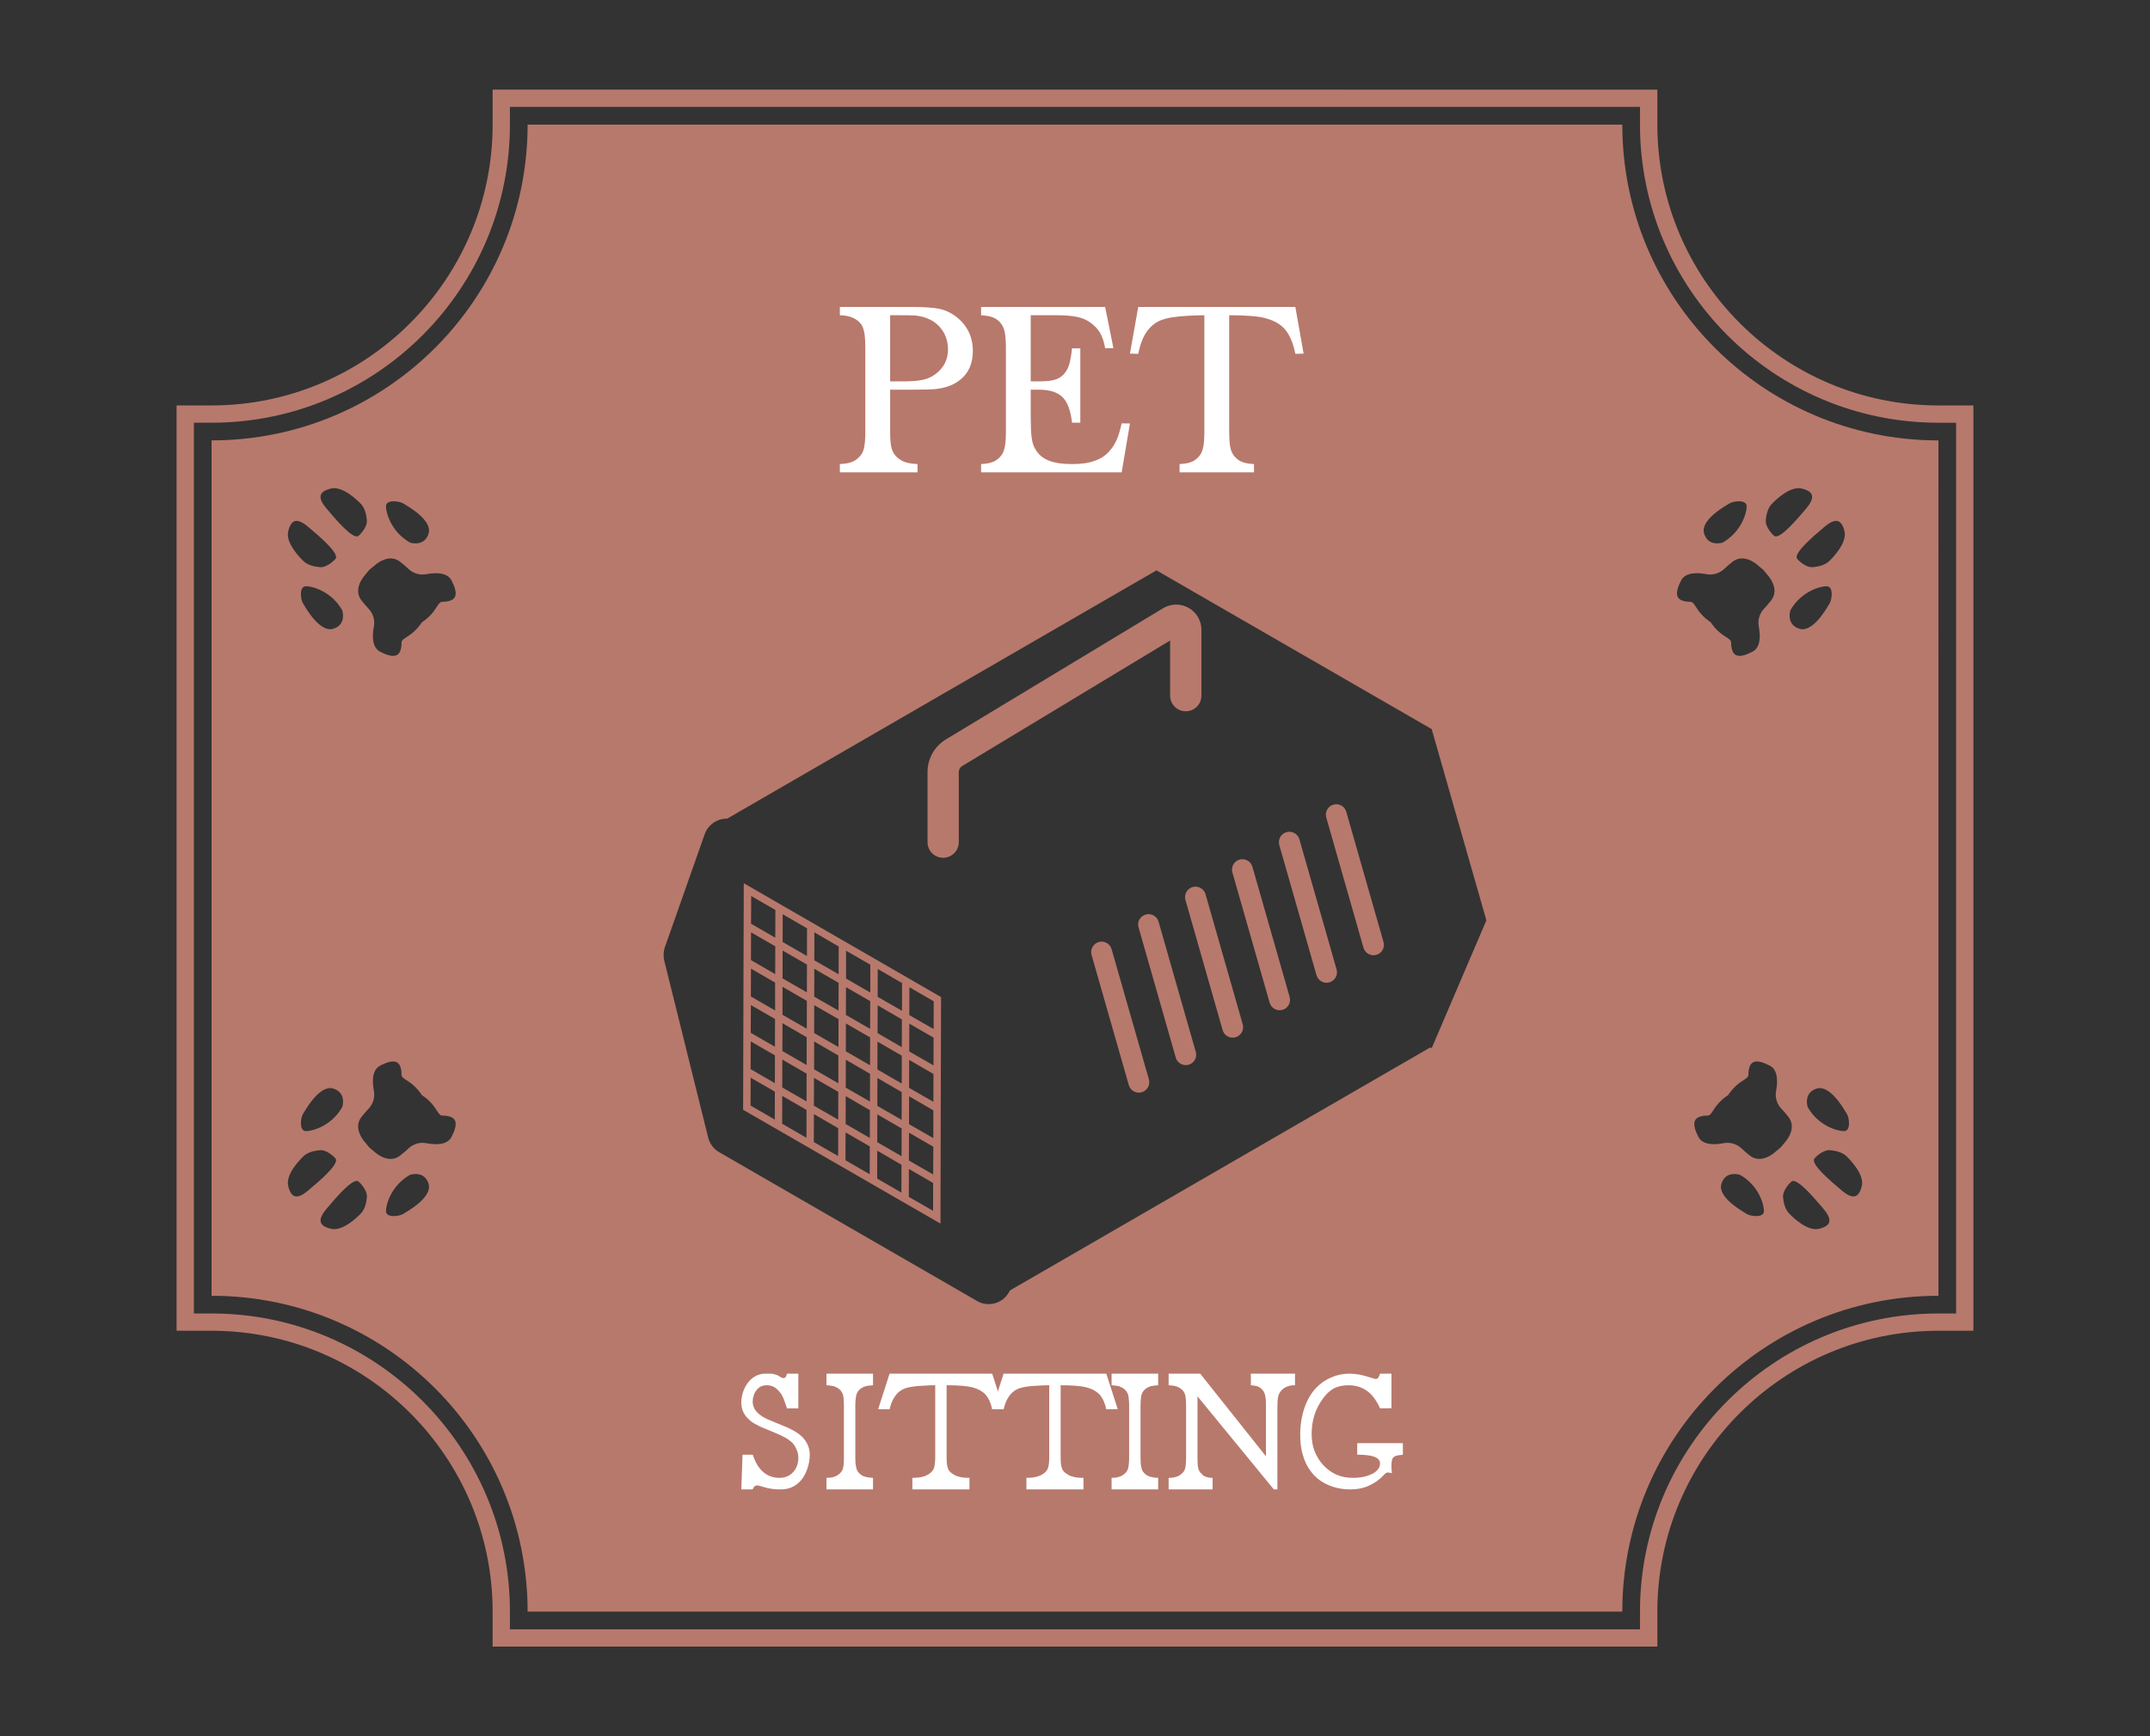 <?xml version="1.0" encoding="utf-8"?>
<!-- Generator: Adobe Illustrator 16.0.0, SVG Export Plug-In . SVG Version: 6.00 Build 0)  -->
<!DOCTYPE svg PUBLIC "-//W3C//DTD SVG 1.1//EN" "http://www.w3.org/Graphics/SVG/1.1/DTD/svg11.dtd">
<svg version="1.1" id="圖層_1" xmlns="http://www.w3.org/2000/svg" xmlns:xlink="http://www.w3.org/1999/xlink" x="0px" y="0px"
	 width="260px" height="210px" viewBox="0 0 260 210" enable-background="new 0 0 260 210" xml:space="preserve">
<rect x="0" y="0" width="260" height="210" fill="#333333" stroke="none"/>
<g>
	<g>
		<g>
			<path fill-rule="evenodd" clip-rule="evenodd" fill="#B7796C" d="M236.555,158.87h-2.141c-19.898,0-36.09,16.17-36.09,36.06
				v2.141H61.665v-2.141c0-19.89-16.181-36.06-36.08-36.06h-2.14V51.13h2.14c19.899,0,36.08-16.17,36.08-36.06V12.93h136.659v2.141
				c0,19.89,16.191,36.06,36.09,36.06h2.141V158.87z M234.414,49.04c-18.74,0-33.99-15.24-33.99-33.97v-4.23H59.575v4.23
				c0,18.729-15.25,33.97-33.99,33.97h-4.229v111.92h4.229c18.74,0,33.99,15.24,33.99,33.97v4.23h140.849v-4.23
				c0-18.729,15.25-33.97,33.99-33.97h4.23V49.04H234.414z"/>
			<path fill="#B7796C" d="M140.105,111.48c-0.191-0.67-0.891-1.061-1.561-0.86c-0.67,0.19-1.061,0.89-0.859,1.55l4.5,15.75
				c0.16,0.551,0.66,0.91,1.209,0.91c0.109,0,0.23-0.01,0.35-0.05c0.67-0.19,1.051-0.88,0.861-1.55L140.105,111.48z"/>
			<path fill="#B7796C" d="M157.135,101.51c-0.199-0.66-0.891-1.05-1.561-0.859c-0.67,0.189-1.059,0.89-0.869,1.56l4.5,15.74
				c0.16,0.55,0.67,0.92,1.219,0.92c0.111,0,0.23-0.021,0.342-0.05c0.67-0.2,1.059-0.891,0.869-1.561L157.135,101.51z"/>
			<path fill="#B7796C" d="M151.455,104.84c-0.189-0.67-0.891-1.06-1.561-0.869c-0.67,0.189-1.049,0.89-0.859,1.56l4.5,15.739
				c0.16,0.561,0.66,0.92,1.209,0.92c0.111,0,0.23-0.02,0.352-0.049c0.67-0.19,1.049-0.891,0.859-1.561L151.455,104.84z"/>
			<path fill="#B7796C" d="M145.785,108.16c-0.189-0.67-0.891-1.061-1.561-0.87c-0.67,0.2-1.061,0.89-0.869,1.56l4.5,15.75
				c0.16,0.551,0.67,0.91,1.209,0.91c0.121,0,0.24-0.02,0.35-0.05c0.67-0.19,1.061-0.89,0.871-1.56L145.785,108.16z"/>
			<path fill="#B7796C" d="M134.424,114.801c-0.189-0.66-0.879-1.051-1.549-0.861c-0.67,0.19-1.061,0.891-0.871,1.561l4.5,15.74
				c0.16,0.55,0.67,0.92,1.211,0.92c0.119,0,0.23-0.02,0.35-0.05c0.67-0.19,1.061-0.89,0.871-1.56L134.424,114.801z"/>
			<path fill="#B7796C" d="M71.925,174.04c-0.17,0-0.319,0.03-0.44,0.11v6.43c0.781,0,1.431-0.38,1.961-1.12
				c0.479-0.69,0.709-1.44,0.709-2.26c0-0.56-0.159-1.17-0.479-1.83C73.234,174.48,72.654,174.04,71.925,174.04z"/>
			<path fill="#B7796C" d="M162.805,98.189c-0.189-0.67-0.891-1.06-1.561-0.859c-0.67,0.189-1.049,0.88-0.859,1.55l4.5,15.75
				c0.16,0.55,0.66,0.91,1.211,0.91c0.109,0,0.229-0.01,0.35-0.05c0.67-0.189,1.059-0.891,0.859-1.561L162.805,98.189z"/>
			<path fill="#B7796C" d="M141.504,84.14c0,1.05,0.842,1.891,1.891,1.891c1.051,0,1.891-0.841,1.891-1.891v-7.97
				c0-1.1-0.59-2.11-1.551-2.65c-0.949-0.54-2.129-0.52-3.07,0.04l-26.27,15.87c-1.379,0.83-2.229,2.34-2.229,3.95v8.48
				c0,1.04,0.84,1.89,1.89,1.89c1.041,0,1.891-0.85,1.891-1.89v-8.48c0-0.29,0.15-0.57,0.4-0.72l25.158-15.19V84.14z"/>
			<path fill="#B7796C" d="M147.436,169.221c-0.5,1.069-1.262,2.819-2.281,5.25c-1.039,2.479-1.529,3.729-1.48,3.739
				c0.111,0.04,0.271,0.14,0.49,0.31c0.211,0.17,0.33,0.261,0.371,0.261c0.66-0.431,1.16-0.64,1.49-0.64l2.119,0.25
				c0.891,0.1,1.58,0.149,2.07,0.149c0.439,0,0.789-0.04,1.051-0.11l-1.762-4.52C148.785,172.11,148.096,170.551,147.436,169.221z"
				/>
			<path fill-rule="evenodd" clip-rule="evenodd" fill="#B7796C" d="M93.766,109.54v0.521l-0.011,3.359l-2.93-1.689l0.01-1.74v-1.62
				l1.399,0.81l1.531,0.881V109.54z M93.686,135.92v-0.51l-2.92-1.689l0.01-3.371l-0.45-0.26l0.45,0.26l2.93,1.69l-0.01,3.37v0.51
				l0.18,0.11L93.686,135.92z M94.585,136.43l-0.19-0.1L94.585,136.43z M94.596,132.551l2.939,1.699l-0.01,3.37v0.51v-0.51
				l-2.94-1.7L94.596,132.551z M94.605,128.16l2.939,1.7l-0.01,3.36l-2.939-1.69L94.605,128.16z M94.625,123.76l2.93,1.7l-0.01,3.36
				l-2.93-1.69L94.625,123.76z M94.635,119.36l2.94,1.7l-0.011,3.369l-2.939-1.689L94.635,119.36z M94.645,114.971l2.94,1.699
				l-0.01,3.36l-2.94-1.69L94.645,114.971z M94.654,110.57v-0.29v0.3l2.941,1.7l-0.011,3.35l-2.94-1.69L94.654,110.57z
				 M97.596,111.75l0.899,0.51v0.521l2.93,1.7l-0.01,3.359l-2.94-1.689l0.01-3.36l0.011-0.521L97.596,111.75v0.41V111.75z
				 M101.375,132.07l-0.01,3.359l-2.94-1.689l0.011-3.37L101.375,132.07z M101.385,127.67v3.36l-2.939-1.69l0.01-3.369
				L101.385,127.67z M98.465,120.551l0.01-3.371l2.94,1.7l-0.011,3.36L98.465,120.551z M101.404,123.27l-0.01,3.371l-2.939-1.69
				l0.01-3.37L101.404,123.27z M102.245,140.86v-0.29V140.86l-0.45-0.261l-0.439-0.26v-0.51l-2.94-1.689l0.01-3.381l2.94,1.7
				l-0.01,3.37v0.51l0.439,0.26L102.245,140.86z M102.255,136.971l2.931,1.689l-0.011,3.38v0.511l0.2,0.109l-0.2-0.109v-0.521
				l-2.93-1.69L102.255,136.971z M102.275,132.58l2.92,1.7l-0.01,3.36l-2.92-1.69L102.275,132.58z M102.285,128.18l2.93,1.7
				l-0.01,3.36l-2.93-1.689L102.285,128.18z M102.295,123.79l2.93,1.69l-0.01,3.369l-2.93-1.689L102.295,123.79z M102.305,119.4
				l2.93,1.689l-0.01,3.36l-2.93-1.69L102.305,119.4z M102.314,115l0.011-0.52V115l2.92,1.68v-0.51v0.52v3.361l-2.931-1.69V115z
				 M106.064,143.061l-0.199-0.121L106.064,143.061z M106.085,139.18l2.931,1.7l-0.011,3.37v0.51v-0.51l-2.93-1.699L106.085,139.18z
				 M106.096,134.79l2.939,1.7l-0.01,3.359l-2.94-1.699L106.096,134.79z M106.105,130.391l2.939,1.699l-0.01,3.36l-2.939-1.69
				L106.105,130.391z M106.115,125.99l2.939,1.699l-0.01,3.371l-2.939-1.7L106.115,125.99z M106.135,121.6l2.93,1.701l-0.01,3.359
				l-2.93-1.7L106.135,121.6z M106.145,117.2l2.931,1.7v-0.53l0.899,0.521l-0.89-0.511v0.521l-0.01,3.359l-2.94-1.689L106.145,117.2
				z M112.904,124.471l-2.939-1.69l0.01-3.37v-0.27v0.27l2.94,1.7L112.904,124.471z M112.895,128.87l-2.939-1.69l0.01-3.369
				l2.93,1.699l-0.01,3.36l0.08,0.05L112.895,128.87z M113.346,124.721l-0.32-0.181L113.346,124.721z M113.346,125.77l-0.311-0.189
				l0.311,0.18V125.77z M113.325,130.15l-0.44-0.25l-0.01,3.369l-2.939-1.689l0.01-3.38l2.939,1.7L113.325,130.15L113.325,130.15z
				 M113.305,137.91l-0.1-0.05L113.305,137.91z M109.925,135.971l0.011-3.371l2.939,1.701l0.15,0.09l-0.15-0.09l-0.01,3.359
				L109.925,135.971z M113.295,142.311l-0.439-0.25l-2.94-1.69l0.01-3.37l2.94,1.7l-0.02,3.36L113.295,142.311L113.295,142.311z
				 M113.295,143.34l-0.449-0.25l-0.011,3.36l-2.931-1.681l0.011-3.379l2.931,1.699L113.295,143.34L113.295,143.34z M109.445,145.02
				l-0.35-0.209l0.35,0.199l0.369,0.211L109.445,145.02z M97.965,138.391l-0.34-0.201L97.965,138.391l0.35,0.189L97.965,138.391z
				 M90.325,129.061l0.45,0.26l0.01-3.36l2.93,1.69l-0.01,3.359l-2.93-1.689L90.325,129.061v0.52v0.34V129.061z M90.335,124.66
				l0.229,0.13L90.335,124.66v0.52v0.301V124.66z M90.346,120.28v0.5v0.271V120.28z M90.775,121.54l0.02,0.021l2.93,1.689
				l-0.01,3.36l-2.93-1.69l0.02-3.359L90.775,121.54z M90.814,117.16l2.92,1.689v3.371l-2.93-1.69l-0.25-0.14l0.25,0.14
				L90.814,117.16l-0.449-0.26L90.814,117.16z M90.365,115.88v0.511v0.209V115.88z M90.825,112.77l2.93,1.69l-0.01,3.36l-2.931-1.69
				l-0.119-0.069l0.119,0.069L90.825,112.77z M90.375,111.471l0.45,0.26L90.375,111.471v0.52v0.16V111.471z M89.945,106.83
				l-0.01,3.689l-0.031,9.791l-0.039,13.92L113.734,148l0.031-13.9l0.039-13.5l-20.67-11.93L89.945,106.83z"/>
			<path fill="#B7796C" d="M71.795,173.689c0.51,0,0.92-0.359,1.21-1.069c0.261-0.62,0.38-1.38,0.38-2.29
				c0-0.88-0.119-1.62-0.359-2.23c-0.271-0.67-0.631-1.01-1.07-1.01h-0.551v5.79C71.404,173.42,71.535,173.689,71.795,173.689z"/>
			<path fill="#B7796C" d="M80.645,49.55c0.11,0.11,0.19,0.16,0.26,0.16c2.341-1.15,3.511-3.271,3.511-6.36v-0.02
				c0-3.13-1.181-5.22-3.54-6.271c-0.15,0.891-0.23,1.29-0.23,1.19l0.041,2.37c0.039,1.56,0.039,3.64,0.029,6.24L80.645,49.55z"/>
			<path fill="#B7796C" d="M177.625,37.06c-0.16,0.891-0.24,1.29-0.24,1.19c0-0.21,0.02,0.57,0.051,2.37
				c0.029,1.56,0.039,3.64,0.02,6.24l-0.07,2.689c0.119,0.11,0.199,0.16,0.26,0.16c2.34-1.15,3.51-3.271,3.51-6.36v-0.02
				C181.154,40.2,179.975,38.11,177.625,37.06z"/>
		</g>
		<path fill-rule="evenodd" clip-rule="evenodd" fill="#B7796C" d="M211.225,61.21c0.02,0.82-0.641,3.13-2.91,4.42
			c0,0-1.709,0.57-2.23-1.08c-0.529-1.65,2.551-3.34,3.041-3.65C209.615,60.59,211.205,60.399,211.225,61.21z M213.225,68.91
			l0.5,0.609c0,0,1.6,1.66,0.449,3.12c-0.318,0.4-0.6,0.721-0.84,0.98c-0.549,0.569-0.789,1.37-0.648,2.16
			c0.209,1.08,0.26,2.529-0.762,3.05c-1.709,0.88-2.309,0.51-2.51-0.41c-0.199-0.91,0.25-0.79-0.84-1.47
			c-1.1-0.69-1.699-1.69-1.699-1.69s-1-0.6-1.689-1.7c-0.682-1.09-0.561-0.64-1.48-0.84c-0.91-0.2-1.291-0.8-0.41-2.51
			c0.529-1.01,1.98-0.97,3.061-0.76c0.779,0.149,1.59-0.101,2.17-0.65c0.25-0.24,0.57-0.52,0.969-0.84
			c1.471-1.15,3.121,0.45,3.121,0.45L213.225,68.91z M214.266,60.95c0.408-0.431,2.199-2.2,3.619-1.86
			c1.471,0.36,1.66,1.09,0.52,2.44c-1.15,1.35-3.129,3.689-3.82,3.31c-0.119-0.06-1.109-1.03-1.049-1.89
			C213.605,62.08,213.846,61.39,214.266,60.95z M223.055,64.26c0.34,1.41-1.43,3.21-1.859,3.62c-0.441,0.41-1.131,0.65-2,0.72
			c-0.871,0.07-1.83-0.93-1.891-1.04c-0.381-0.689,1.961-2.68,3.311-3.819C221.965,62.6,222.695,62.79,223.055,64.26z
			 M223.025,136.811c-0.82,0.02-3.131-0.641-4.42-2.9c0,0-0.57-1.721,1.08-2.24c1.648-0.52,3.34,2.551,3.648,3.04
			C223.645,135.2,223.834,136.79,223.025,136.811z M225.145,143.46c-0.359,1.47-1.09,1.66-2.439,0.521
			c-1.35-1.141-3.689-3.12-3.311-3.811c0.061-0.119,1.02-1.119,1.891-1.05c0.869,0.069,1.561,0.31,2,0.72
			C223.715,140.26,225.494,142.051,225.145,143.46z M219.975,148.63c-1.42,0.341-3.209-1.43-3.619-1.86
			c-0.42-0.439-0.66-1.129-0.73-1.989c-0.061-0.87,0.939-1.83,1.049-1.9c0.691-0.38,2.672,1.96,3.82,3.31
			C221.635,147.54,221.445,148.27,219.975,148.63z M216.516,73.81c1.279-2.26,3.6-2.92,4.408-2.899c0.82,0.02,0.631,1.609,0.32,2.1
			c-0.309,0.49-2,3.561-3.648,3.04C215.945,75.53,216.516,73.81,216.516,73.81z M214.705,139.311c0,0-1.65,1.6-3.121,0.449
			c-0.398-0.32-0.719-0.6-0.969-0.84c-0.58-0.55-1.381-0.8-2.17-0.65c-1.08,0.211-2.531,0.261-3.061-0.76
			c-0.869-1.709-0.5-2.31,0.42-2.51c0.91-0.199,0.791,0.25,1.471-0.84c0.689-1.1,1.699-1.689,1.699-1.689s0.6-1.011,1.689-1.701
			c1.09-0.68,0.641-0.56,0.84-1.469c0.201-0.921,0.801-1.291,2.512-0.41c1.02,0.52,0.969,1.97,0.77,3.049
			c-0.15,0.791,0.09,1.591,0.639,2.171c0.24,0.25,0.531,0.569,0.842,0.97c1.148,1.46-0.441,3.12-0.441,3.12l-0.51,0.61
			L214.705,139.311z M211.215,146.82c-0.49-0.311-3.561-2-3.041-3.65c0.521-1.65,2.24-1.07,2.24-1.07c2.271,1.28,2.92,3.59,2.9,4.41
			C213.305,147.32,211.705,147.141,211.215,146.82z M173.135,126.78l-0.17-0.091l-50.84,29.4c-0.451,1-1.451,1.65-2.561,1.65
			c-0.5,0-0.979-0.12-1.41-0.38l-31.17-17.99c-0.67-0.37-1.149-1.021-1.34-1.76l-5.319-21.431c-0.12-0.529-0.101-1.1,0.079-1.609
			l4.811-13.66c0.391-1.12,1.46-1.891,2.67-1.891h0.051l51.92-30.029l33.279,19.199l6.551,22.91l0.01,0.07l0.049,0.16
			L173.135,126.78z M54.195,72.72c-0.92,0.2-0.791-0.25-1.48,0.84c-0.68,1.101-1.689,1.7-1.689,1.7s-0.601,1-1.69,1.69
			c-1.101,0.68-0.649,0.56-0.84,1.47c-0.2,0.92-0.81,1.29-2.521,0.41c-1.01-0.521-0.97-1.97-0.76-3.05
			c0.15-0.79-0.1-1.591-0.65-2.16c-0.239-0.26-0.52-0.58-0.84-0.98c-1.149-1.46,0.45-3.12,0.45-3.12l0.5-0.609l0.61-0.5
			c0,0,1.66-1.601,3.119-0.45c0.41,0.32,0.73,0.6,0.98,0.84c0.57,0.55,1.381,0.8,2.16,0.65c1.09-0.21,2.54-0.25,3.061,0.76
			C55.484,71.92,55.115,72.52,54.195,72.72z M54.605,137.51c-0.521,1.021-1.971,0.971-3.061,0.76c-0.779-0.149-1.59,0.101-2.16,0.65
			c-0.25,0.24-0.57,0.52-0.98,0.84c-1.459,1.15-3.119-0.449-3.119-0.449l-0.61-0.5l-0.5-0.61c0,0-1.6-1.66-0.45-3.12
			c0.32-0.4,0.601-0.72,0.84-0.97c0.551-0.58,0.801-1.38,0.65-2.171c-0.21-1.079-0.25-2.529,0.76-3.049
			c1.711-0.881,2.32-0.511,2.521,0.41c0.19,0.909-0.261,0.789,0.84,1.469c1.09,0.69,1.69,1.701,1.69,1.701s1.01,0.59,1.689,1.689
			c0.689,1.09,0.561,0.641,1.48,0.84C55.115,135.2,55.484,135.801,54.605,137.51z M48.775,146.82c-0.49,0.32-2.08,0.5-2.101-0.311
			c-0.01-0.82,0.64-3.13,2.91-4.41c0,0,1.72-0.58,2.24,1.07S49.266,146.51,48.775,146.82z M43.645,146.77
			c-0.41,0.431-2.209,2.201-3.619,1.86c-1.471-0.36-1.67-1.09-0.521-2.44c1.14-1.35,3.12-3.689,3.81-3.31
			c0.121,0.07,1.121,1.03,1.051,1.9C44.305,145.641,44.055,146.33,43.645,146.77z M34.855,143.46c-0.351-1.409,1.42-3.2,1.859-3.62
			c0.43-0.41,1.12-0.65,1.99-0.72s1.83,0.931,1.9,1.05c0.369,0.69-1.961,2.67-3.32,3.811C35.936,145.12,35.215,144.93,34.855,143.46
			z M34.855,64.26c0.359-1.47,1.08-1.66,2.43-0.52c1.359,1.14,3.689,3.13,3.32,3.819c-0.07,0.11-1.03,1.11-1.9,1.04
			c-0.87-0.069-1.561-0.31-1.99-0.72C36.275,67.47,34.505,65.67,34.855,64.26z M41.385,133.91c-1.279,2.26-3.59,2.92-4.41,2.9
			c-0.82-0.021-0.629-1.61-0.32-2.101c0.311-0.489,2.011-3.56,3.66-3.04C41.965,132.189,41.385,133.91,41.385,133.91z M40.314,76.05
			c-1.649,0.521-3.35-2.55-3.66-3.04c-0.309-0.49-0.5-2.08,0.32-2.1c0.82-0.021,3.131,0.64,4.41,2.899
			C41.385,73.81,41.965,75.53,40.314,76.05z M40.025,59.09c1.41-0.34,3.209,1.43,3.619,1.86c0.41,0.439,0.66,1.13,0.721,2
			c0.07,0.859-0.93,1.83-1.051,1.89c-0.689,0.38-2.67-1.96-3.81-3.31C38.355,60.18,38.555,59.45,40.025,59.09z M48.775,60.899
			c0.49,0.311,3.57,2,3.05,3.65s-2.24,1.08-2.24,1.08c-2.271-1.29-2.92-3.6-2.91-4.42C46.695,60.399,48.285,60.59,48.775,60.899z
			 M196.186,15.07H63.805c0,21.1-17.109,38.199-38.22,38.199V156.73c21.11,0,38.22,17.1,38.22,38.199h132.381
			c0-21.1,17.119-38.199,38.229-38.199V53.27C213.305,53.27,196.186,36.17,196.186,15.07z"/>
	</g>
	<g>
		<path fill-rule="evenodd" clip-rule="evenodd" fill="#FFFFFF" d="M91.025,180.15c0.09-0.301,0.279-0.48,0.539-0.48
			c0.061,0,0.131,0.02,0.19,0.02c0.07,0.031,0.28,0.091,0.63,0.181c0.62,0.2,1.29,0.28,2,0.28c0.76,0,1.42-0.19,1.98-0.631
			c0.56-0.42,0.97-1.029,1.25-1.819c0.199-0.54,0.31-1.13,0.31-1.75c0-0.78-0.28-1.46-0.84-2.08c-0.5-0.521-1.3-1-2.42-1.44
			l-1.44-0.59c-1.47-0.57-2.199-1.33-2.199-2.3c0-0.22,0.02-0.46,0.109-0.7c0.061-0.24,0.17-0.46,0.301-0.63
			c0.299-0.44,0.729-0.659,1.289-0.659c0.371,0,0.69,0.09,0.971,0.26c0.279,0.18,0.539,0.459,0.8,0.84
			c0.13,0.21,0.239,0.43,0.319,0.67c0.09,0.24,0.221,0.59,0.351,1.029h1.38v-4.199h-1.38c-0.069,0.35-0.2,0.529-0.37,0.529
			c-0.09,0-0.17,0-0.26-0.05c-0.08-0.04-0.26-0.13-0.49-0.28c-0.35-0.129-0.63-0.199-0.84-0.199h-0.65c-0.75,0-1.4,0.31-1.939,0.88
			c-0.301,0.35-0.54,0.739-0.711,1.2c-0.17,0.459-0.26,0.939-0.26,1.42c0,0.83,0.32,1.51,0.971,2.08c0.22,0.22,0.52,0.42,0.91,0.609
			c0.359,0.2,0.899,0.44,1.629,0.721c0.801,0.33,1.4,0.6,1.791,0.81c0.39,0.22,0.689,0.46,0.91,0.681
			c0.209,0.219,0.359,0.51,0.49,0.81c0.129,0.329,0.199,0.64,0.199,0.94c0,0.719-0.22,1.319-0.65,1.779
			c-0.43,0.46-0.99,0.67-1.64,0.67c-0.95,0-1.739-0.37-2.37-1.13c-0.34-0.399-0.619-0.97-0.859-1.67h-1.23l-0.15,4.2H91.025z"/>
		<path fill-rule="evenodd" clip-rule="evenodd" fill="#FFFFFF" d="M99.945,166.15v1.4c0.39,0.02,0.689,0.069,0.93,0.129
			c0.24,0.09,0.45,0.2,0.65,0.371c0.209,0.18,0.34,0.42,0.43,0.68c0.061,0.289,0.1,0.72,0.1,1.289v6.261c0,0.59-0.039,1.03-0.1,1.29
			c-0.09,0.29-0.221,0.51-0.43,0.68c-0.2,0.18-0.41,0.29-0.65,0.37c-0.24,0.09-0.54,0.13-0.93,0.13v1.4h5.63v-1.4
			c-0.479-0.02-0.841-0.08-1.12-0.189c-0.28-0.11-0.5-0.291-0.67-0.51c-0.131-0.15-0.221-0.371-0.26-0.65
			c-0.07-0.271-0.09-0.641-0.09-1.12v-6.261c0-0.39,0.02-0.719,0.069-1.02c0.04-0.4,0.21-0.73,0.47-0.949
			c0.2-0.171,0.41-0.281,0.65-0.371c0.24-0.06,0.561-0.109,0.95-0.129v-1.4H99.945z"/>
		<path fill-rule="evenodd" clip-rule="evenodd" fill="#FFFFFF" d="M113.096,176.26c0,0.61-0.07,1.051-0.15,1.311
			c-0.11,0.29-0.301,0.51-0.561,0.68c-0.26,0.18-0.539,0.311-0.84,0.37c-0.311,0.09-0.71,0.13-1.21,0.13v1.4h6.899v-1.4
			c-0.52,0-0.93-0.04-1.229-0.13c-0.3-0.06-0.58-0.19-0.819-0.37c-0.281-0.17-0.48-0.39-0.561-0.68
			c-0.109-0.28-0.15-0.721-0.15-1.311v-8.709c1.42,0,2.45,0.09,3.061,0.239c0.71,0.181,1.25,0.479,1.639,0.88
			c0.361,0.41,0.641,1,0.811,1.79l1.381-0.021l-1.381-4.289h-12.409l-1.38,4.289l1.38,0.021c0.149-0.68,0.39-1.22,0.69-1.62
			c0.299-0.439,0.709-0.74,1.209-0.92c0.49-0.17,1.25-0.279,2.28-0.32c0.479-0.029,0.91-0.049,1.341-0.049V176.26z"/>
		<path fill-rule="evenodd" clip-rule="evenodd" fill="#FFFFFF" d="M126.885,176.26c0,0.61-0.061,1.051-0.15,1.311
			c-0.109,0.29-0.299,0.51-0.561,0.68c-0.26,0.18-0.539,0.311-0.84,0.37c-0.299,0.09-0.709,0.13-1.209,0.13v1.4h6.9v-1.4
			c-0.521,0-0.93-0.04-1.23-0.13c-0.301-0.06-0.58-0.19-0.82-0.37c-0.279-0.17-0.471-0.39-0.561-0.68
			c-0.109-0.28-0.148-0.721-0.148-1.311v-8.709c1.42,0,2.459,0.09,3.059,0.239c0.711,0.181,1.25,0.479,1.641,0.88
			c0.369,0.41,0.65,1,0.82,1.79l1.379-0.021l-1.379-4.289h-12.42l-1.381,4.289l1.381,0.021c0.16-0.68,0.389-1.22,0.689-1.62
			c0.311-0.439,0.721-0.74,1.211-0.92c0.5-0.17,1.25-0.279,2.289-0.32c0.471-0.029,0.9-0.049,1.33-0.049V176.26z"/>
		<path fill-rule="evenodd" clip-rule="evenodd" fill="#FFFFFF" d="M134.424,166.15v1.4c0.391,0.02,0.691,0.069,0.932,0.129
			c0.24,0.09,0.449,0.2,0.648,0.371c0.211,0.18,0.342,0.42,0.432,0.68c0.059,0.289,0.109,0.72,0.109,1.289v6.261
			c0,0.59-0.051,1.03-0.109,1.29c-0.09,0.29-0.221,0.51-0.432,0.68c-0.199,0.18-0.408,0.29-0.648,0.37
			c-0.24,0.09-0.541,0.13-0.932,0.13v1.4h5.631v-1.4c-0.471-0.02-0.84-0.08-1.119-0.189c-0.281-0.11-0.5-0.291-0.67-0.51
			c-0.131-0.15-0.211-0.371-0.262-0.65c-0.059-0.271-0.08-0.641-0.08-1.12v-6.261c0-0.39,0.021-0.719,0.061-1.02
			c0.041-0.4,0.221-0.73,0.471-0.949c0.199-0.171,0.41-0.281,0.65-0.371c0.24-0.06,0.559-0.109,0.949-0.129v-1.4H134.424z"/>
		<path fill-rule="evenodd" clip-rule="evenodd" fill="#FFFFFF" d="M154.045,180.15h0.43v-9.891c0-0.609,0.02-1.09,0.109-1.399
			c0.08-0.3,0.23-0.54,0.451-0.761c0.359-0.35,0.879-0.549,1.57-0.549v-1.4h-5.34v1.4c0.318,0.02,0.58,0.069,0.789,0.129
			c0.221,0.09,0.391,0.2,0.561,0.371c0.18,0.18,0.309,0.42,0.369,0.68c0.07,0.289,0.111,0.72,0.111,1.289v6.131l-7.951-10h-3.82v1.4
			c0.391,0.02,0.691,0.069,0.93,0.129c0.23,0.09,0.451,0.2,0.641,0.371c0.221,0.18,0.35,0.42,0.439,0.68
			c0.061,0.289,0.102,0.72,0.102,1.289v6.261c0,0.59-0.041,1.03-0.102,1.29c-0.09,0.29-0.219,0.51-0.439,0.68
			c-0.189,0.18-0.41,0.311-0.641,0.37c-0.238,0.09-0.539,0.13-0.93,0.13v1.4h5.32v-1.4c-0.34,0-0.6-0.04-0.811-0.13
			c-0.219-0.06-0.389-0.19-0.539-0.37c-0.199-0.17-0.33-0.39-0.391-0.68c-0.07-0.26-0.09-0.7-0.09-1.29v-7.39L154.045,180.15z"/>
		<path fill-rule="evenodd" clip-rule="evenodd" fill="#FFFFFF" d="M166.885,166.15c-0.131,0.439-0.279,0.64-0.49,0.64
			c-0.109,0-0.221-0.03-0.33-0.069l-0.49-0.15c-0.43-0.131-0.82-0.24-1.189-0.311c-0.391-0.06-0.801-0.109-1.23-0.109
			c-0.75,0-1.459,0.15-2.129,0.439c-0.691,0.28-1.271,0.68-1.791,1.2c-0.65,0.66-1.139,1.49-1.49,2.5c-0.34,1-0.51,2.101-0.51,3.229
			c0,0.86,0.08,1.67,0.301,2.41c0.209,0.771,0.52,1.42,0.92,1.95c0.52,0.74,1.189,1.29,2.049,1.681
			c0.842,0.399,1.791,0.59,2.852,0.59c0.75,0,1.459-0.131,2.148-0.43c0.691-0.311,1.301-0.73,1.811-1.291
			c0.201-0.22,0.371-0.33,0.5-0.33c0.109,0,0.281,0.041,0.52,0.08l-0.029-0.129c-0.039-0.281-0.039-0.5-0.039-0.631
			c0-0.48,0.039-0.83,0.129-1.01c0.09-0.13,0.189-0.24,0.371-0.3c0.17-0.07,0.449-0.11,0.879-0.16v-1.399h-5.52v1.399
			c0.971,0,1.68,0.09,2.109,0.271c0.439,0.17,0.65,0.43,0.65,0.799c0,0.4-0.211,0.75-0.619,1.061c-0.311,0.21-0.691,0.37-1.17,0.5
			c-0.471,0.13-0.99,0.17-1.531,0.17c-1.379,0-2.52-0.48-3.469-1.46c-0.49-0.51-0.861-1.101-1.121-1.75
			c-0.26-0.66-0.359-1.38-0.359-2.12c0-1.58,0.43-2.96,1.309-4.18c0.41-0.59,0.861-1.03,1.361-1.29
			c0.49-0.271,1.1-0.399,1.789-0.399c0.881,0,1.631,0.239,2.26,0.699c0.621,0.46,1.141,1.16,1.551,2.1l1.381-0.02v-4.18H166.885z"/>
	</g>
	<g>
		<path fill-rule="evenodd" clip-rule="evenodd" fill="#FFFFFF" d="M107.645,38.13h1.33c0.84,0,1.4,0.01,1.65,0.03
			c0.88,0.08,1.63,0.33,2.29,0.75c0.54,0.37,0.96,0.84,1.28,1.42c0.289,0.59,0.449,1.24,0.449,1.92c0,1.25-0.52,2.27-1.549,3.02
			c-0.431,0.33-0.931,0.551-1.5,0.67c-0.561,0.131-1.371,0.19-2.4,0.19h-1.551V38.13z M110.505,47.13c1.25,0,2.05-0.02,2.39-0.05
			c1.03-0.08,1.92-0.33,2.66-0.76c1.391-0.82,2.09-2.101,2.09-3.881c0-1.72-0.689-3.109-2.049-4.159
			c-0.591-0.45-1.25-0.761-1.971-0.92c-0.71-0.15-1.82-0.23-3.34-0.23h-8.721v1h0.11c0.63,0.03,1.13,0.14,1.521,0.33
			c0.39,0.18,0.72,0.45,0.97,0.79c0.17,0.28,0.29,0.63,0.37,1.05c0.061,0.42,0.109,1.021,0.109,1.8V52.16
			c0,0.939-0.06,1.64-0.17,2.08c-0.109,0.439-0.31,0.81-0.629,1.09c-0.261,0.27-0.57,0.46-0.921,0.58
			c-0.34,0.13-0.8,0.189-1.36,0.22v1h9.391v-1c-0.62-0.03-1.109-0.11-1.48-0.23c-0.379-0.13-0.689-0.319-0.97-0.569
			c-0.34-0.29-0.56-0.67-0.69-1.12c-0.119-0.45-0.17-1.16-0.17-2.11v-4.97H110.505z"/>
		<path fill-rule="evenodd" clip-rule="evenodd" fill="#FFFFFF" d="M118.645,37.13v1c0.551,0.03,0.98,0.11,1.33,0.22
			c0.34,0.12,0.641,0.311,0.9,0.57c0.289,0.3,0.49,0.68,0.6,1.11c0.109,0.46,0.17,1.14,0.17,2.069V52.16
			c0,0.939-0.061,1.63-0.17,2.06c-0.109,0.46-0.311,0.83-0.6,1.11c-0.279,0.29-0.57,0.47-0.92,0.58
			c-0.34,0.13-0.781,0.189-1.311,0.22v1h17l1-5.91l-1-0.01c-0.189,0.81-0.369,1.45-0.58,1.939c-0.219,0.5-0.48,0.931-0.811,1.311
			c-0.469,0.58-1.08,1-1.83,1.26c-0.75,0.29-1.689,0.41-2.779,0.41c-1.189,0-2.141-0.14-2.859-0.44
			c-0.721-0.29-1.26-0.76-1.611-1.42c-0.219-0.37-0.359-0.83-0.42-1.39c-0.08-0.56-0.109-1.45-0.109-2.69v-3.06h0.859
			c0.73,0,1.342,0.08,1.83,0.23c0.48,0.159,0.871,0.39,1.191,0.71c0.309,0.319,0.539,0.729,0.709,1.199
			c0.18,0.471,0.32,1.091,0.41,1.86h1v-8.99l-1-0.01c-0.09,0.86-0.221,1.5-0.34,1.94c-0.131,0.43-0.33,0.819-0.609,1.14
			c-0.301,0.34-0.67,0.59-1.131,0.72c-0.449,0.141-1.119,0.2-2.029,0.2h-0.891v-8h3.221c1,0,1.799,0.08,2.389,0.2
			c0.592,0.13,1.121,0.34,1.561,0.66c0.531,0.37,0.939,0.79,1.221,1.279c0.279,0.5,0.49,1.11,0.609,1.86l1-0.02l-1-4.98H118.645z"/>
		<path fill-rule="evenodd" clip-rule="evenodd" fill="#FFFFFF" d="M145.645,52.13c0,0.95-0.061,1.66-0.17,2.09
			c-0.109,0.46-0.311,0.83-0.6,1.11c-0.279,0.29-0.57,0.47-0.9,0.58c-0.35,0.13-0.779,0.189-1.33,0.22v1h9v-1
			c-0.549-0.03-0.98-0.09-1.33-0.22c-0.34-0.11-0.641-0.29-0.9-0.58c-0.299-0.28-0.5-0.65-0.609-1.11
			c-0.109-0.45-0.16-1.149-0.16-2.09v-14c2.08,0,3.561,0.12,4.439,0.37c1.031,0.28,1.83,0.75,2.371,1.41
			c0.529,0.66,0.939,1.62,1.189,2.89l1-0.03l-1-5.64h-19l-1,5.64l1,0.03c0.221-1.09,0.551-1.97,0.98-2.61
			c0.471-0.689,1.07-1.189,1.789-1.47c0.711-0.28,1.82-0.45,3.291-0.53c0.689-0.029,1.33-0.06,1.939-0.06V52.13z"/>
	</g>
</g>
</svg>
